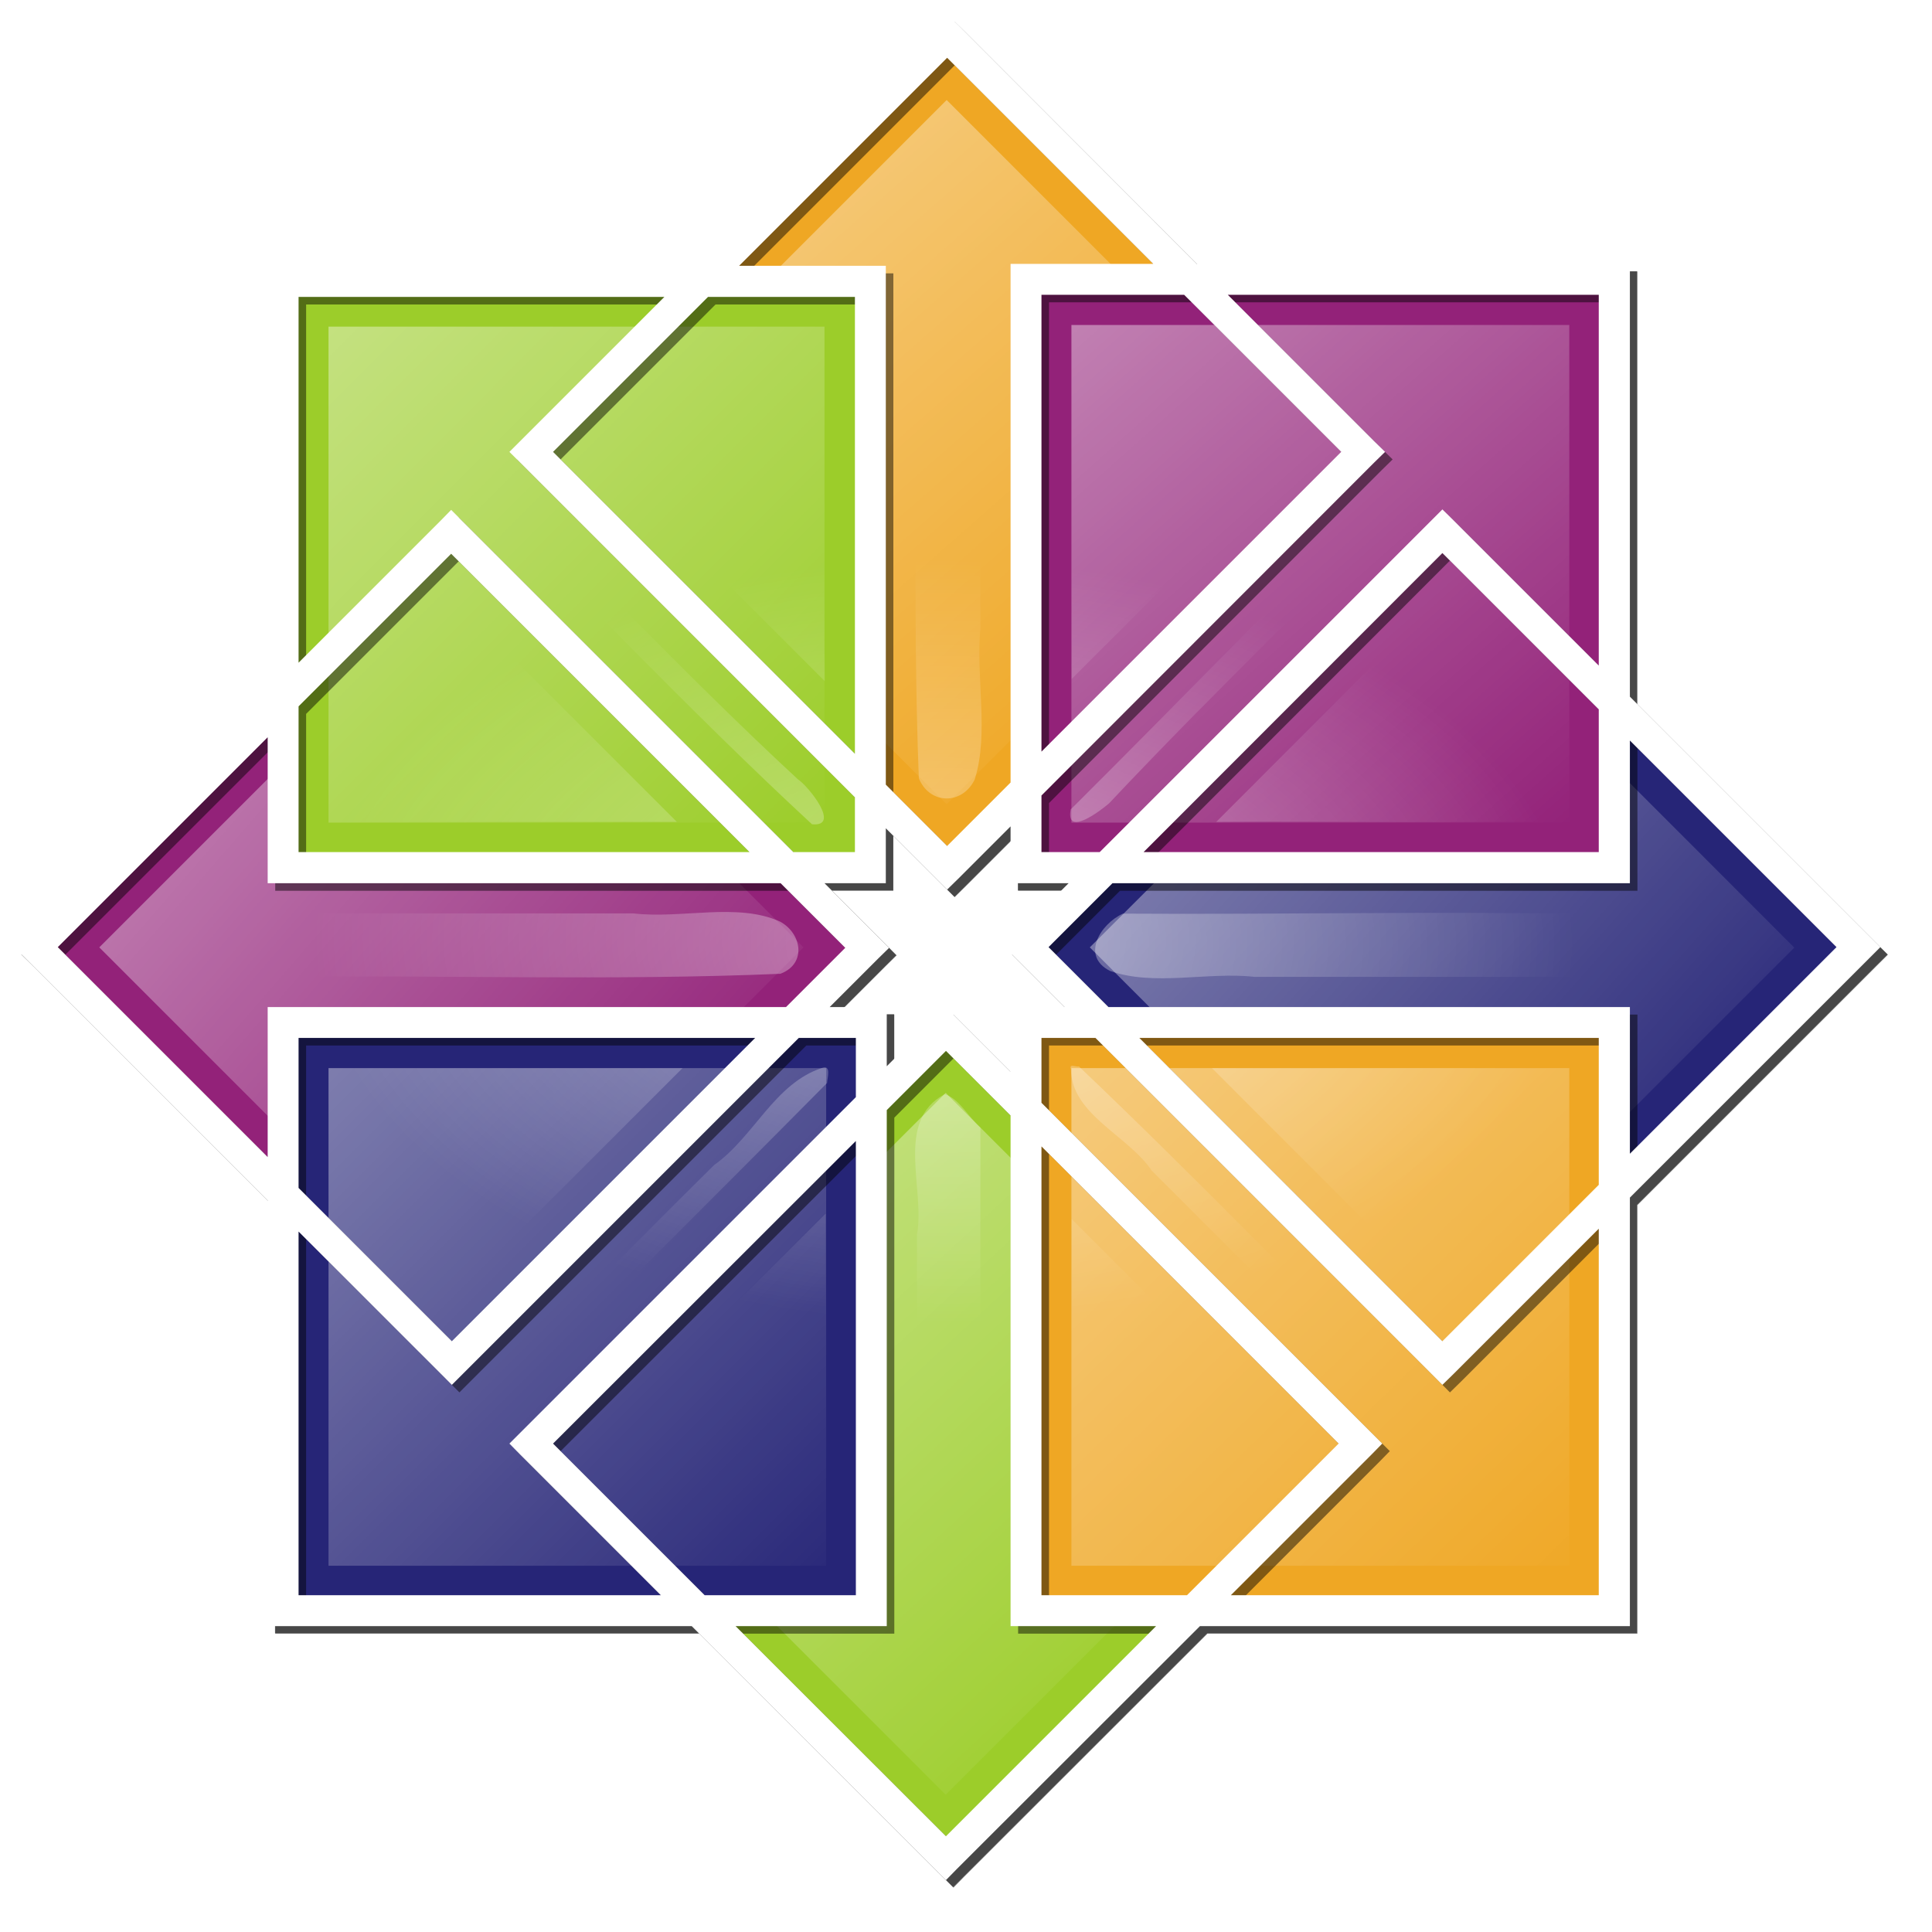 <svg xmlns:dc="http://purl.org/dc/elements/1.1/" xmlns:cc="http://web.resource.org/cc/" xmlns:rdf="http://www.w3.org/1999/02/22-rdf-syntax-ns#" xmlns:svg="http://www.w3.org/2000/svg" xmlns="http://www.w3.org/2000/svg" xmlns:xlink="http://www.w3.org/1999/xlink" xmlns:sodipodi="http://sodipodi.sourceforge.net/DTD/sodipodi-0.dtd" xmlns:inkscape="http://www.inkscape.org/namespaces/inkscape" width="256" height="256" id="svg2"><defs id="defs3"><linearGradient id="linearGradient4348"><stop style="stop-color:#ffffff;stop-opacity:0.427;" offset="0" id="stop4350"></stop><stop style="stop-color:#ffffff;stop-opacity:0;" offset="1" id="stop4352"></stop></linearGradient><filter id="filter3223"><feGaussianBlur stdDeviation="2.513" id="feGaussianBlur3225"></feGaussianBlur></filter><radialGradient xlink:href="#linearGradient4348" id="radialGradient4394" gradientUnits="userSpaceOnUse" gradientTransform="matrix(0.709,5.2476561e-3,-3.1729646e-3,0.429,36.783,70.56)" cx="125.126" cy="124.684" fx="125.126" fy="124.684" r="117.844"></radialGradient><linearGradient xlink:href="#linearGradient4348" id="linearGradient4479" gradientUnits="userSpaceOnUse" x1="19.915" y1="97.233" x2="91.321" y2="159.133"></linearGradient><linearGradient xlink:href="#linearGradient4348" id="linearGradient4483" gradientUnits="userSpaceOnUse" x1="39.531" y1="39.281" x2="109.713" y2="109.301"></linearGradient><linearGradient xlink:href="#linearGradient4348" id="linearGradient4487" gradientUnits="userSpaceOnUse" x1="91.293" y1="21.437" x2="154.298" y2="93.064"></linearGradient><linearGradient xlink:href="#linearGradient4348" id="linearGradient4491" gradientUnits="userSpaceOnUse" x1="141.948" y1="42.871" x2="204.421" y2="113"></linearGradient><linearGradient xlink:href="#linearGradient4348" id="linearGradient4495" gradientUnits="userSpaceOnUse" x1="157.808" y1="93.265" x2="230.119" y2="157.818"></linearGradient><linearGradient xlink:href="#linearGradient4348" id="linearGradient4499" gradientUnits="userSpaceOnUse" x1="137.969" y1="137.531" x2="209.727" y2="211.469"></linearGradient><linearGradient xlink:href="#linearGradient4348" id="linearGradient4503" gradientUnits="userSpaceOnUse" x1="88.663" y1="156.823" x2="154.896" y2="228.45"></linearGradient><linearGradient xlink:href="#linearGradient4348" id="linearGradient4507" gradientUnits="userSpaceOnUse" x1="39.531" y1="137.531" x2="113.469" y2="211.469"></linearGradient><filter id="filter6465"><feGaussianBlur stdDeviation="2.473" id="feGaussianBlur6467"></feGaussianBlur></filter></defs><g id="layer2" style="display:inline"><path style="fill:#000000;fill-opacity:0.471;stroke:none;stroke-width:1;stroke-miterlimit:4;stroke-opacity:1;filter:url(#filter3223)" d="M 128.5,2.875 L 127.031,4.344 L 94.625,36.75 L 39.094,36.75 L 37,36.75 L 37,38.844 L 37,94.344 L 4.344,127.031 L 2.844,128.5 L 4.344,129.969 L 37,162.625 L 37,217.844 L 37,219.906 L 39.094,219.906 L 94.125,219.906 L 126.844,252.625 L 128.313,254.094 L 129.781,252.625 L 162.531,219.906 L 218.313,219.906 L 220.406,219.906 L 220.406,217.844 L 220.406,162.219 L 252.656,129.969 L 254.156,128.5 L 252.656,127.031 L 220.406,94.781 L 220.406,38.594 L 220.406,36.5 L 218.313,36.5 L 162.125,36.5 L 129.969,4.344 L 128.5,2.875 z M 137.031,112.219 L 137.031,117.781 L 137.031,119.875 L 139.125,119.875 L 144.875,119.875 L 137.719,127.031 L 136.25,128.5 L 137.719,129.969 L 144.281,136.531 L 139.125,136.531 L 137.031,136.531 L 137.031,138.625 L 137.031,145.313 L 129.781,138.063 L 128.313,136.594 L 126.844,138.063 L 120.375,144.531 L 120.375,138.625 L 120.375,136.531 L 118.281,136.531 L 112.719,136.531 L 119.188,130.063 L 120.656,128.594 L 119.188,127.094 L 111.969,119.875 L 118.156,119.875 L 120.25,119.875 L 120.25,117.781 L 120.25,112.5 L 127.031,119.281 L 128.5,120.75 L 129.969,119.281 L 137.031,112.219 z " id="rect2183" transform="matrix(0.984,0,0,0.984,2.9474914e-2,2.9552027e-2)"></path></g><g id="layer1" style="display:inline"><rect style="fill:#efa724;fill-opacity:1;stroke:none;stroke-width:1;stroke-miterlimit:4;stroke-opacity:1;display:inline" id="rect2072" width="77.946" height="77.936" x="-170.038" y="7.389" transform="matrix(-0.707,-0.707,0.707,-0.707,0,0)"></rect><rect style="fill:#932279;fill-opacity:1;stroke:none;stroke-width:1;stroke-miterlimit:4;stroke-opacity:1;display:inline" id="rect2074" width="77.946" height="77.936" x="-170.042" y="-85.435" transform="matrix(-0.707,-0.707,0.707,-0.707,0,0)"></rect><path style="fill:url(#linearGradient4487);fill-opacity:1;stroke:none;stroke-width:1;stroke-miterlimit:4;stroke-opacity:1;display:inline" d="M 78.781,59.906 C 94.333,75.458 109.885,91.01 125.438,106.562 C 140.99,91.01 156.542,75.458 172.094,59.906 C 156.542,44.354 140.99,28.802 125.438,13.25 C 109.885,28.802 94.333,44.354 78.781,59.906 z " id="rect4397"></path><path style="fill:url(#linearGradient4479);fill-opacity:1;stroke:none;stroke-width:1;stroke-miterlimit:4;stroke-opacity:1;display:inline" d="M 13.156,125.531 C 28.708,141.083 44.26,156.635 59.812,172.188 C 75.365,156.635 90.917,141.083 106.469,125.531 C 90.917,109.979 75.365,94.427 59.812,78.875 C 44.26,94.427 28.708,109.979 13.156,125.531 z " id="rect4399"></path><rect style="fill:#9ccd2a;fill-opacity:1;stroke:none;stroke-width:1;stroke-miterlimit:4;stroke-opacity:1;display:inline" id="rect2076" width="77.738" height="77.728" x="37.527" y="37.279"></rect><rect style="fill:#9ccd2a;fill-opacity:1;stroke:none;stroke-width:1;stroke-miterlimit:4;stroke-opacity:1;display:inline" id="rect2078" width="77.742" height="77.732" x="-262.763" y="-85.541" transform="matrix(-0.707,-0.707,0.707,-0.707,0,0)"></rect><path style="fill:url(#linearGradient4503);fill-opacity:1;stroke:none;stroke-width:1;stroke-miterlimit:4;stroke-opacity:1;display:inline" d="M 78.812,191.312 C 94.312,206.812 109.812,222.312 125.312,237.812 C 140.812,222.312 156.312,206.812 171.812,191.312 C 156.312,175.812 140.812,160.312 125.312,144.812 C 109.812,160.312 94.312,175.812 78.812,191.312 z " id="rect4403"></path><rect style="fill:#262577;fill-opacity:1;stroke:none;stroke-width:1;stroke-miterlimit:4;stroke-opacity:1;display:inline" id="rect2080" width="77.943" height="77.933" x="37.527" y="135.53"></rect><rect style="fill:#262577;fill-opacity:1;stroke:none;stroke-width:1;stroke-miterlimit:4;stroke-opacity:1;display:inline" id="rect2082" width="77.946" height="77.936" x="-262.863" y="7.386" transform="matrix(-0.707,-0.707,0.707,-0.707,0,0)"></rect><path style="fill:url(#linearGradient4495);fill-opacity:1;stroke:none;stroke-width:1;stroke-miterlimit:4;stroke-opacity:1;display:inline" d="M 144.406,125.531 C 159.969,141.094 175.531,156.656 191.094,172.219 C 206.646,156.667 222.198,141.115 237.75,125.562 C 222.198,110 206.646,94.438 191.094,78.875 C 175.531,94.427 159.969,109.979 144.406,125.531 z " id="rect4407"></path><rect style="fill:#932279;fill-opacity:1;stroke:none;stroke-width:1;stroke-miterlimit:4;stroke-opacity:1;display:inline" id="rect2084" width="77.943" height="77.933" x="135.981" y="37.074"></rect><rect style="fill:#efa724;fill-opacity:1;stroke:none;stroke-width:1;stroke-miterlimit:4;stroke-opacity:1;display:inline" id="rect2086" width="77.943" height="77.933" x="135.981" y="135.529"></rect><path style="fill:url(#linearGradient4483);fill-opacity:1;stroke:none;stroke-width:1;stroke-miterlimit:4;stroke-opacity:1;display:inline" d="M 43.531,109 C 65.438,109 87.344,109 109.25,109 C 109.25,87.094 109.25,65.188 109.25,43.281 C 87.344,43.281 65.438,43.281 43.531,43.281 C 43.531,65.188 43.531,87.094 43.531,109 z " id="rect4401"></path><path style="fill:url(#linearGradient4507);fill-opacity:1;stroke:none;stroke-width:1;stroke-miterlimit:4;stroke-opacity:1;display:inline" d="M 43.531,207.469 C 65.51,207.469 87.49,207.469 109.469,207.469 C 109.469,185.49 109.469,163.51 109.469,141.531 C 87.49,141.531 65.51,141.531 43.531,141.531 C 43.531,163.51 43.531,185.49 43.531,207.469 z " id="rect4405"></path><path style="fill:url(#linearGradient4499);fill-opacity:1;stroke:none;stroke-width:1;stroke-miterlimit:4;stroke-opacity:1;display:inline" d="M 141.969,207.469 C 163.958,207.469 185.948,207.469 207.938,207.469 C 207.938,185.49 207.938,163.51 207.938,141.531 C 185.948,141.531 163.958,141.531 141.969,141.531 C 141.969,163.51 141.969,185.49 141.969,207.469 z " id="rect4411"></path><path style="fill:url(#linearGradient4491);fill-opacity:1;stroke:none;stroke-width:1;stroke-miterlimit:4;stroke-opacity:1;display:inline" d="M 141.969,109 C 163.958,109 185.948,109 207.938,109 C 207.938,87.021 207.938,65.042 207.938,43.062 C 185.948,43.062 163.958,43.062 141.969,43.062 C 141.969,65.042 141.969,87.021 141.969,109 z " id="rect4409"></path></g><g id="layer3" style="display:inline"><path style="fill:url(#radialGradient4394);fill-opacity:1;stroke:none;stroke-width:1;stroke-miterlimit:4;stroke-opacity:1;display:inline" d="M 107.469,31.312 C 111.835,31.47 119.325,29.501 121.375,34.219 C 121.631,57.149 120.867,80.379 121.75,103.125 C 123.187,106.652 127.53,106.673 129.156,103.281 C 131.075,97.155 129.285,89.804 129.906,83.25 C 129.906,65.865 129.906,48.479 129.906,31.094 C 134.367,30.6 138.844,31.112 143.312,31.094 C 137.375,25.156 131.438,19.219 125.5,13.281 C 119.49,19.292 113.479,25.302 107.469,31.312 z M 143.562,42.719 C 139.711,42.782 143.166,48.848 142,51.062 C 142,64.031 142,77 142,89.969 C 152.01,79.958 162.021,69.948 172.031,59.938 C 166.132,54.522 161.143,47.454 154.438,43.281 C 150.798,43.741 147.197,42.569 143.562,42.719 z M 184.656,55.375 C 189.376,57.304 187.695,63.243 184,65.219 C 169.719,78.844 155.906,93.327 141.875,107.25 C 141.171,110.962 145.805,107.448 146.969,106.438 C 161.251,91.25 176.466,76.773 191.125,61.875 C 196.709,67.426 202.278,72.993 207.844,78.562 C 207.844,66.729 207.844,54.896 207.844,43.062 C 196,43.062 184.156,43.062 172.312,43.062 C 176.427,47.167 180.542,51.271 184.656,55.375 z M 99.094,43.156 C 91.718,43.254 88.582,51.907 83.093,55.689 C 74.735,60.148 84.769,64.608 88.099,69.067 C 95.16,76.128 102.22,83.189 109.281,90.25 C 109.113,74.762 109.617,58.602 109.031,43.531 C 105.714,43.601 102.408,43.029 99.094,43.156 z M 43.562,78.188 C 48.987,72.768 54.401,67.338 59.781,61.875 C 75.73,77.588 91.291,94.135 107.594,109.219 C 111.494,109.605 107.1,104.162 105.75,103.281 C 90.701,89.371 76.58,74.195 61.812,59.875 C 67.386,54.407 72.878,48.857 78.406,43.344 C 66.792,43.344 55.177,43.344 43.562,43.344 C 43.562,54.958 43.562,66.573 43.562,78.188 z M 161.156,108.906 C 176.592,108.78 192.533,109.158 207.656,108.719 C 207.653,102.524 210.059,94.732 203.211,90.968 C 198.947,87.761 194.68,80.422 190.418,79.614 C 180.664,89.378 170.91,99.142 161.156,108.906 z M 43.719,95.062 C 44.55,99.578 41.962,104.765 44.031,108.906 C 59.25,108.906 74.469,108.906 89.688,108.906 C 79.719,98.938 69.75,88.969 59.781,79 C 54.427,84.354 49.073,89.708 43.719,95.062 z M 13.281,125.5 C 19.344,131.562 25.406,137.625 31.469,143.688 C 32.866,139.001 27.972,128.024 35.469,129.438 C 58.073,129.162 81.004,129.985 103.406,129.031 C 106.947,127.699 106.215,123.661 103.375,122.125 C 97.752,119.549 90.268,121.777 83.938,121.031 C 66.49,121.031 49.042,121.031 31.594,121.031 C 31.072,116.435 31.672,111.821 31.562,107.219 C 25.469,113.312 19.375,119.406 13.281,125.5 z M 219.969,114.75 C 221.596,120.002 215.399,122.371 211.219,121.125 C 190.485,120.723 169.558,121.198 148.781,121.062 C 145.76,122.469 143.192,126.708 147.094,128.656 C 152.911,130.713 160,128.749 166.25,129.438 C 184.115,129.438 201.979,129.438 219.844,129.438 C 220.367,134.065 219.764,138.71 219.875,143.344 C 225.823,137.396 231.771,131.448 237.719,125.5 C 231.802,119.583 225.885,113.667 219.969,107.75 C 219.969,110.083 219.969,112.417 219.969,114.75 z M 141.906,141.688 C 141.972,147.69 149.458,150.444 152.607,155.107 C 164.665,167.165 176.723,179.223 188.781,191.281 C 183.438,196.657 178.08,202.018 172.719,207.375 C 184.427,207.375 196.135,207.375 207.844,207.375 C 207.844,195.729 207.844,184.083 207.844,172.438 C 202.279,178.008 196.709,183.574 191.125,189.125 C 175.032,173.264 159.26,156.799 142.969,141.312 C 142.592,141.412 141.625,140.869 141.906,141.688 z M 108.938,141.5 C 102.602,143.569 99.924,150.641 94.628,154.372 C 83.612,165.244 72.693,176.492 61.75,187.281 C 55.982,189.061 53.953,181.32 49.594,179.125 C 47.413,177.073 45.617,174.683 43.562,172.5 C 43.562,184.125 43.562,195.75 43.562,207.375 C 55.021,207.375 66.479,207.375 77.938,207.375 C 72.575,202.018 67.218,196.657 61.875,191.281 C 77.766,175.348 93.776,159.464 109.594,143.5 C 109.604,142.876 110.205,141.074 108.938,141.5 z M 43.562,155.781 C 49,161.219 54.438,166.656 59.875,172.094 C 70.062,161.906 80.25,151.719 90.438,141.531 C 74.812,141.531 59.188,141.531 43.562,141.531 C 43.562,146.281 43.562,151.031 43.562,155.781 z M 191.062,172.031 C 196.369,166.151 203.595,161.232 207.625,154.469 C 206.789,150.351 209.42,145.301 207.562,141.656 C 191.941,141.359 176.244,141.619 160.594,141.531 C 170.75,151.698 180.906,161.865 191.062,172.031 z M 125.156,145 C 118.514,148.562 122.624,157.53 121.5,163.594 C 121.5,182.219 121.5,200.844 121.5,219.469 C 117.933,220.531 102.938,216.866 109.925,222.295 C 115.064,227.426 120.204,232.557 125.344,237.688 C 131.448,231.583 137.552,225.479 143.656,219.375 C 139.239,219.278 132.126,221.091 129.906,216.562 C 129.906,194.177 129.906,171.792 129.906,149.406 C 128.396,148.132 127.027,145.453 125.156,145 z M 79,191.188 C 84.601,196.418 89.433,203.247 95.906,207.188 C 100.32,206.404 105.365,208.923 109.406,207 C 109.406,191.604 109.406,176.208 109.406,160.812 C 99.271,170.938 89.135,181.062 79,191.188 z M 142,207.188 C 148.321,207.099 156.439,209.687 160.313,202.742 C 162.762,198.451 172.597,194.156 170.336,189.867 C 160.891,180.422 151.445,170.977 142,161.531 C 142,176.75 142,191.969 142,207.188 z " id="rect4282"></path></g><g id="layer4" style="display:inline"><path id="path5494" d="M 126.5,2.875 L 125.063,4.312 L 93.156,36.219 L 38.5,36.219 L 36.469,36.219 L 36.469,38.281 L 36.469,92.906 L 4.313,125.062 L 2.844,126.5 L 4.313,127.938 L 36.469,160.094 L 36.469,214.406 L 36.469,216.469 L 38.5,216.469 L 92.656,216.469 L 124.875,248.656 L 126.344,250.125 L 127.781,248.656 L 160,216.469 L 214.906,216.469 L 216.969,216.469 L 216.969,214.406 L 216.969,159.688 L 248.719,127.938 L 250.156,126.5 L 248.719,125.062 L 216.969,93.312 L 216.969,38.031 L 216.969,35.969 L 214.906,35.969 L 159.594,35.969 L 127.969,4.312 L 126.5,2.875 z M 126.5,8.656 L 153.813,35.969 L 136.969,35.969 L 134.906,35.969 L 134.906,38.031 L 134.906,104.688 L 126.5,113.094 L 118.375,104.969 L 118.375,38.281 L 118.375,36.219 L 116.313,36.219 L 98.938,36.219 L 126.5,8.656 z M 139,40.062 L 157.906,40.062 L 178.719,60.875 L 139,100.594 L 139,40.062 z M 163.688,40.062 L 212.844,40.062 L 212.844,89.188 L 193.594,69.938 L 192.125,68.5 L 190.688,69.938 L 146.719,113.906 L 139,113.906 L 139,106.406 L 183.063,62.312 L 184.531,60.875 L 183.063,59.438 L 163.688,40.062 z M 40.563,40.344 L 89.031,40.344 L 69.938,59.438 L 68.5,60.875 L 69.938,62.312 L 114.281,106.656 L 114.281,113.906 L 106.125,113.906 L 62.25,70.031 L 60.782,68.562 L 59.344,70.031 L 40.563,88.812 L 40.563,40.344 z M 94.813,40.344 L 114.281,40.344 L 114.281,100.875 L 74.281,60.875 L 94.813,40.344 z M 192.125,74.281 L 212.844,95 L 212.844,113.906 L 152.531,113.906 L 192.125,74.281 z M 60.782,74.375 L 100.313,113.906 L 40.563,113.906 L 40.563,94.594 L 60.782,74.375 z M 36.469,98.688 L 36.469,115.969 L 36.469,118.031 L 38.5,118.031 L 104.438,118.031 L 113,126.594 L 105.156,134.438 L 38.5,134.438 L 36.469,134.438 L 36.469,136.469 L 36.469,154.312 L 8.656,126.5 L 36.469,98.688 z M 216.969,99.125 L 244.344,126.5 L 216.969,153.875 L 216.969,136.469 L 216.969,134.438 L 214.906,134.438 L 147.875,134.438 L 139.938,126.5 L 148.406,118.031 L 214.906,118.031 L 216.969,118.031 L 216.969,115.969 L 216.969,99.125 z M 134.906,110.5 L 134.906,115.969 L 134.906,118.031 L 136.969,118.031 L 142.594,118.031 L 135.563,125.062 L 134.125,126.5 L 135.563,127.938 L 142.063,134.438 L 136.969,134.438 L 134.906,134.438 L 134.906,136.469 L 134.906,143.031 L 127.781,135.906 L 126.344,134.469 L 124.875,135.906 L 118.5,142.281 L 118.5,136.469 L 118.5,134.438 L 116.438,134.438 L 110.938,134.438 L 117.344,128.031 L 118.813,126.594 L 117.344,125.125 L 110.25,118.031 L 116.313,118.031 L 118.375,118.031 L 118.375,115.969 L 118.375,110.75 L 125.063,117.438 L 126.5,118.875 L 127.969,117.438 L 134.906,110.5 z M 40.563,138.531 L 101.063,138.531 L 60.875,178.719 L 40.563,158.406 L 40.563,138.531 z M 106.844,138.531 L 114.406,138.531 L 114.406,146.375 L 69.938,190.844 L 68.5,192.281 L 69.938,193.75 L 88.563,212.375 L 40.563,212.375 L 40.563,164.188 L 59.438,183.062 L 60.875,184.5 L 62.313,183.062 L 106.844,138.531 z M 139,138.531 L 146.156,138.531 L 190.688,183.062 L 192.125,184.5 L 193.594,183.062 L 212.844,163.812 L 212.844,212.375 L 164.094,212.375 L 182.719,193.75 L 184.156,192.281 L 182.719,190.844 L 139,147.125 L 139,138.531 z M 151.969,138.531 L 212.844,138.531 L 212.844,158 L 192.125,178.719 L 151.969,138.531 z M 126.344,140.25 L 134.906,148.812 L 134.906,214.406 L 134.906,216.469 L 136.969,216.469 L 154.188,216.469 L 126.344,244.312 L 98.469,216.469 L 116.438,216.469 L 118.5,216.469 L 118.5,214.406 L 118.5,148.094 L 126.344,140.25 z M 114.406,152.188 L 114.406,212.375 L 94.375,212.375 L 74.281,192.281 L 114.406,152.188 z M 139,152.906 L 178.375,192.281 L 158.281,212.375 L 139,212.375 L 139,152.906 z " style="fill:#000000;fill-opacity:0.471;stroke:none;stroke-width:1;stroke-miterlimit:4;stroke-opacity:1;display:inline;filter:url(#filter6465)"></path><path style="fill:#ffffff;fill-opacity:1;stroke:none;stroke-width:1;stroke-miterlimit:4;stroke-opacity:1;display:inline" d="M 125.5,1.875 L 124.062,3.312 L 92.156,35.219 L 37.5,35.219 L 35.469,35.219 L 35.469,37.281 L 35.469,91.906 L 3.312,124.062 L 1.844,125.5 L 3.312,126.938 L 35.469,159.094 L 35.469,213.406 L 35.469,215.469 L 37.5,215.469 L 91.656,215.469 L 123.875,247.656 L 125.344,249.125 L 126.781,247.656 L 159,215.469 L 213.906,215.469 L 215.969,215.469 L 215.969,213.406 L 215.969,158.688 L 247.719,126.938 L 249.156,125.5 L 247.719,124.062 L 215.969,92.312 L 215.969,37.031 L 215.969,34.969 L 213.906,34.969 L 158.594,34.969 L 126.969,3.312 L 125.5,1.875 z M 125.5,7.656 L 152.812,34.969 L 135.969,34.969 L 133.906,34.969 L 133.906,37.031 L 133.906,103.688 L 125.5,112.094 L 117.375,103.969 L 117.375,37.281 L 117.375,35.219 L 115.312,35.219 L 97.938,35.219 L 125.5,7.656 z M 138,39.062 L 156.906,39.062 L 177.719,59.875 L 138,99.594 L 138,39.062 z M 162.688,39.062 L 211.844,39.062 L 211.844,88.188 L 192.594,68.938 L 191.125,67.5 L 189.688,68.938 L 145.719,112.906 L 138,112.906 L 138,105.406 L 182.062,61.312 L 183.531,59.875 L 182.062,58.438 L 162.688,39.062 z M 39.562,39.344 L 88.031,39.344 L 68.938,58.438 L 67.5,59.875 L 68.938,61.312 L 113.281,105.656 L 113.281,112.906 L 105.125,112.906 L 61.25,69.031 L 59.781,67.562 L 58.344,69.031 L 39.562,87.812 L 39.562,39.344 z M 93.812,39.344 L 113.281,39.344 L 113.281,99.875 L 73.281,59.875 L 93.812,39.344 z M 191.125,73.281 L 211.844,94 L 211.844,112.906 L 151.531,112.906 L 191.125,73.281 z M 59.781,73.375 L 99.312,112.906 L 39.562,112.906 L 39.562,93.594 L 59.781,73.375 z M 35.469,97.688 L 35.469,114.969 L 35.469,117.031 L 37.5,117.031 L 103.438,117.031 L 112,125.594 L 104.156,133.438 L 37.5,133.438 L 35.469,133.438 L 35.469,135.469 L 35.469,153.312 L 7.656,125.5 L 35.469,97.688 z M 215.969,98.125 L 243.344,125.5 L 215.969,152.875 L 215.969,135.469 L 215.969,133.438 L 213.906,133.438 L 146.875,133.438 L 138.938,125.5 L 147.406,117.031 L 213.906,117.031 L 215.969,117.031 L 215.969,114.969 L 215.969,98.125 z M 133.906,109.5 L 133.906,114.969 L 133.906,117.031 L 135.969,117.031 L 141.594,117.031 L 134.562,124.062 L 133.125,125.5 L 134.562,126.938 L 141.062,133.438 L 135.969,133.438 L 133.906,133.438 L 133.906,135.469 L 133.906,142.031 L 126.781,134.906 L 125.344,133.469 L 123.875,134.906 L 117.5,141.281 L 117.5,135.469 L 117.5,133.438 L 115.438,133.438 L 109.938,133.438 L 116.344,127.031 L 117.812,125.594 L 116.344,124.125 L 109.25,117.031 L 115.312,117.031 L 117.375,117.031 L 117.375,114.969 L 117.375,109.75 L 124.062,116.438 L 125.5,117.875 L 126.969,116.438 L 133.906,109.5 z M 39.562,137.531 L 100.062,137.531 L 59.875,177.719 L 39.562,157.406 L 39.562,137.531 z M 105.844,137.531 L 113.406,137.531 L 113.406,145.375 L 68.938,189.844 L 67.5,191.281 L 68.938,192.75 L 87.562,211.375 L 39.562,211.375 L 39.562,163.188 L 58.438,182.062 L 59.875,183.5 L 61.312,182.062 L 105.844,137.531 z M 138,137.531 L 145.156,137.531 L 189.688,182.062 L 191.125,183.5 L 192.594,182.062 L 211.844,162.812 L 211.844,211.375 L 163.094,211.375 L 181.719,192.75 L 183.156,191.281 L 181.719,189.844 L 138,146.125 L 138,137.531 z M 150.969,137.531 L 211.844,137.531 L 211.844,157 L 191.125,177.719 L 150.969,137.531 z M 125.344,139.25 L 133.906,147.812 L 133.906,213.406 L 133.906,215.469 L 135.969,215.469 L 153.188,215.469 L 125.344,243.312 L 97.469,215.469 L 115.438,215.469 L 117.5,215.469 L 117.5,213.406 L 117.5,147.094 L 125.344,139.25 z M 113.406,151.188 L 113.406,211.375 L 93.375,211.375 L 73.281,191.281 L 113.406,151.188 z M 138,151.906 L 177.375,191.281 L 157.281,211.375 L 138,211.375 L 138,151.906 z " id="rect2140"></path></g></svg>